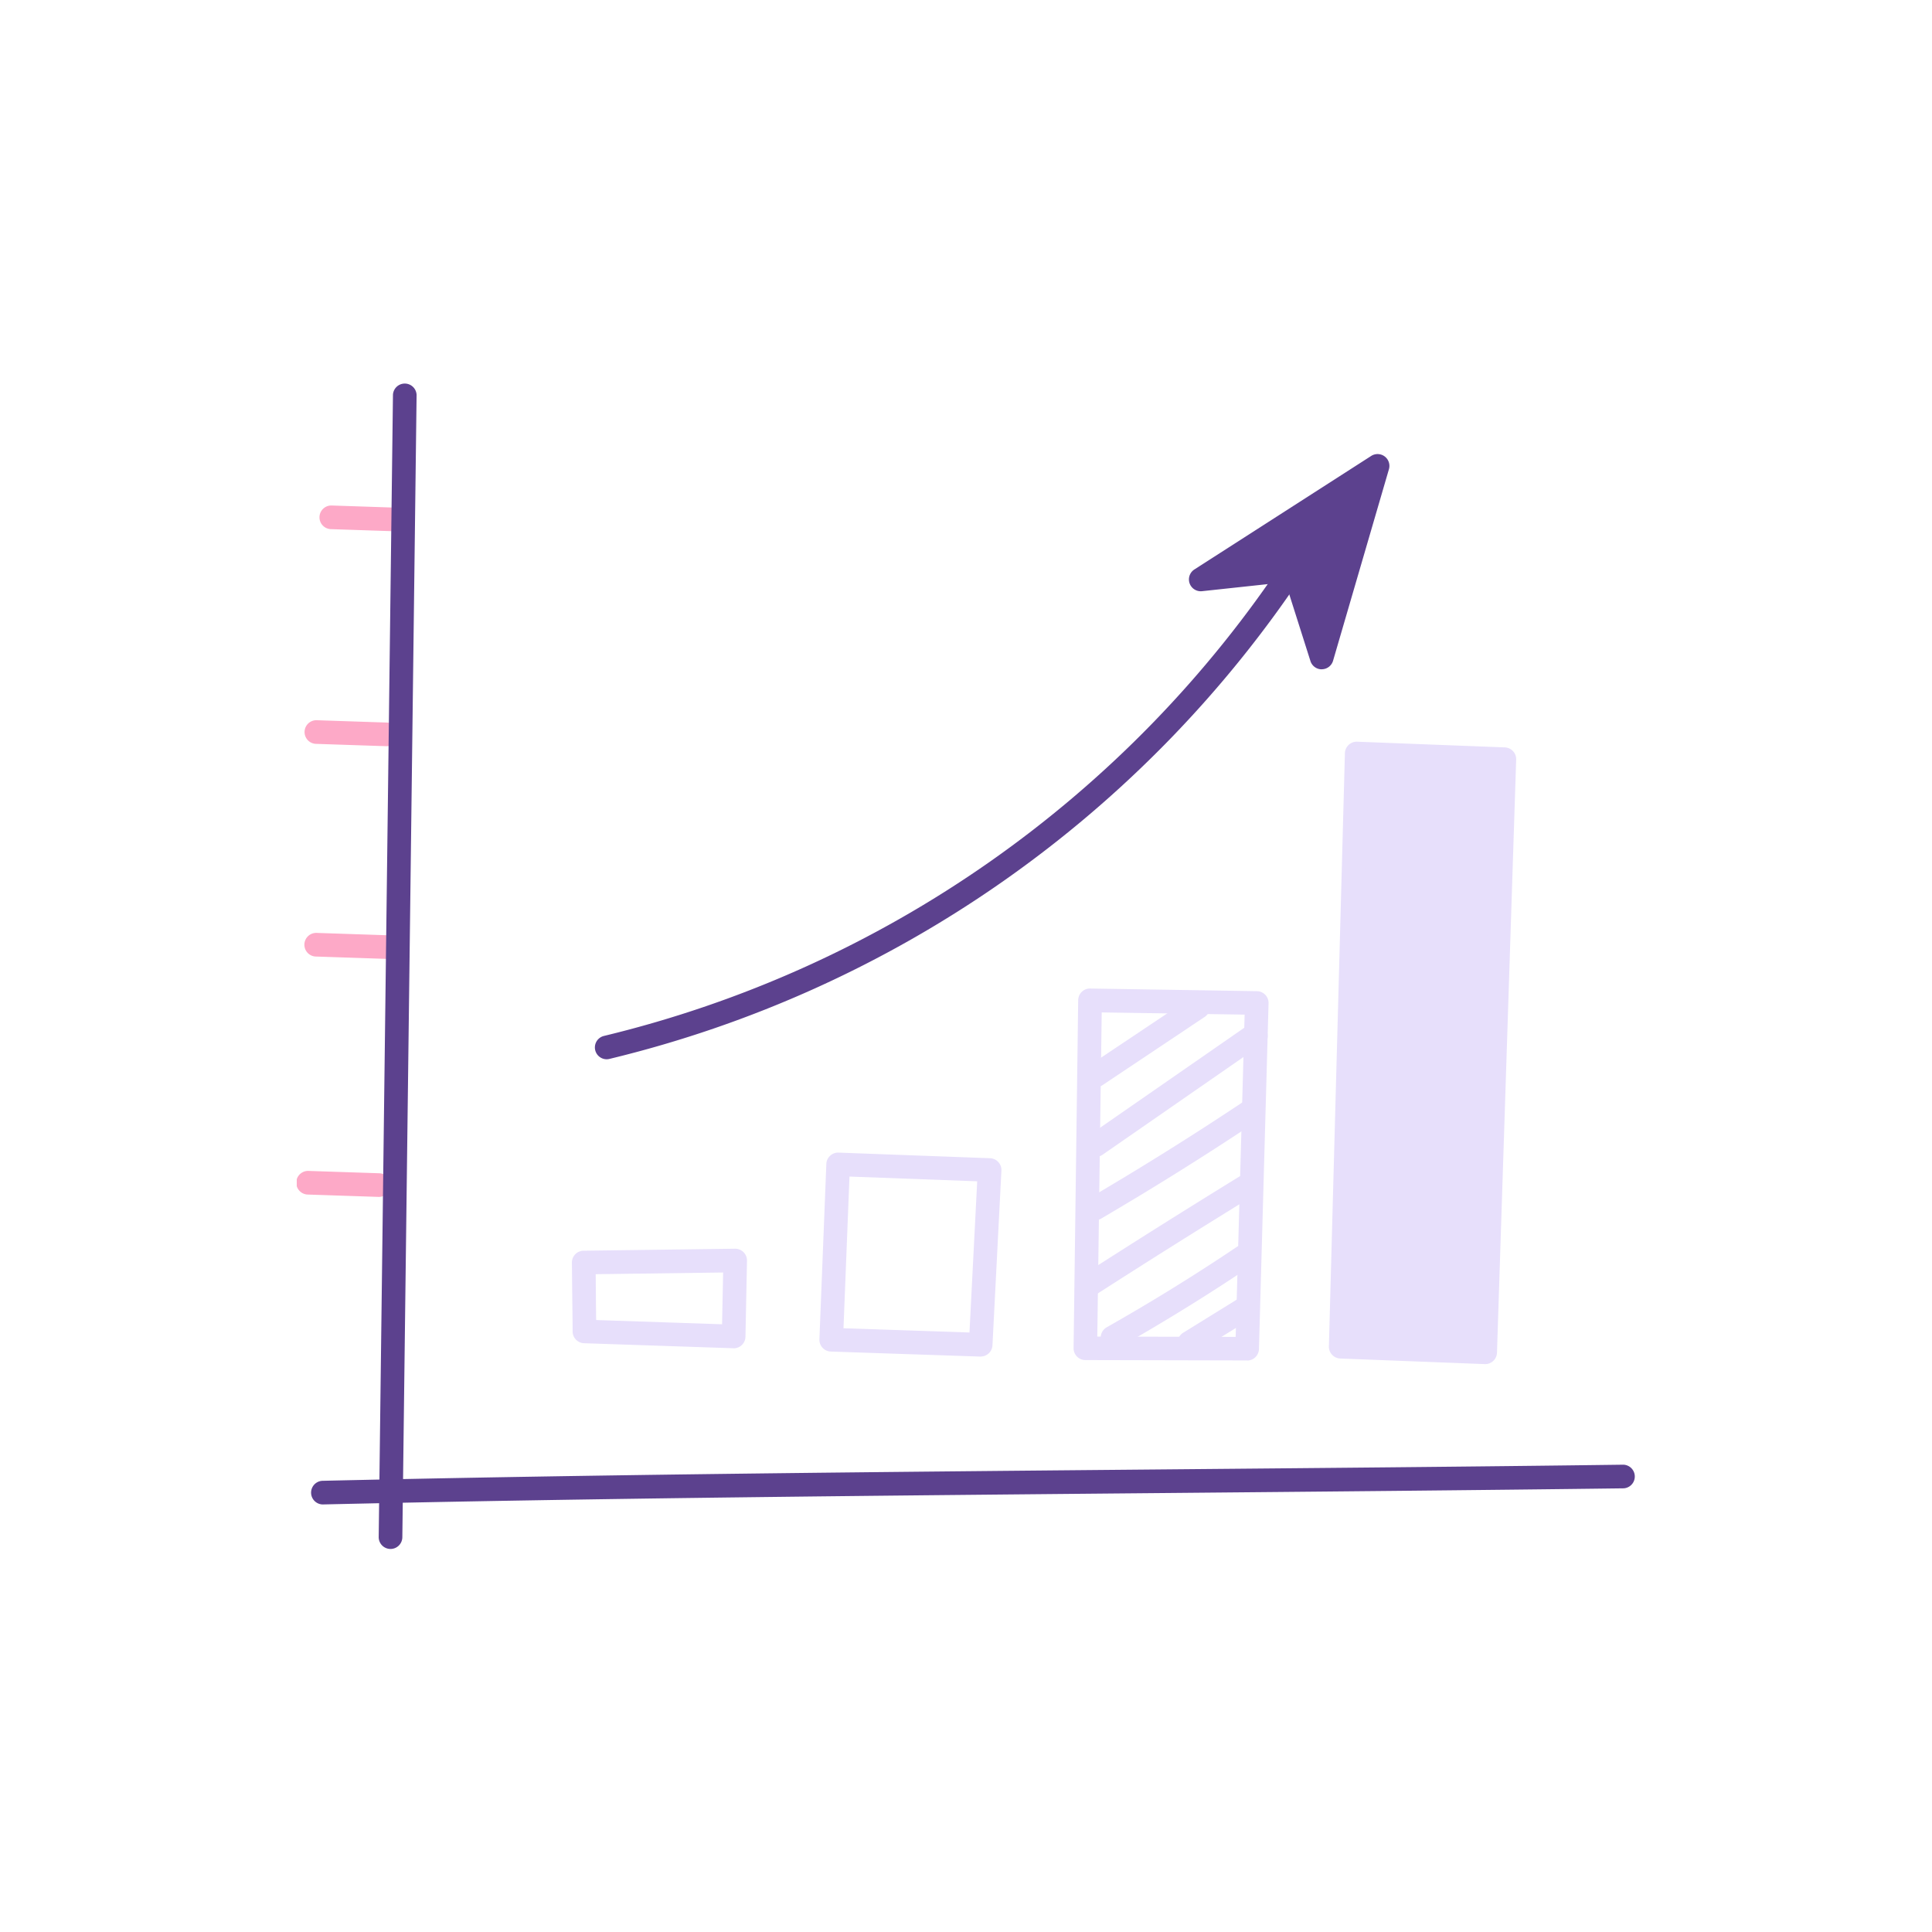 <?xml version="1.0"?>
<svg xmlns="http://www.w3.org/2000/svg" xmlns:xlink="http://www.w3.org/1999/xlink" width="73" height="73" viewBox="0 0 73 73">
  <defs>
    <clipPath id="clip-path">
      <rect id="Rectangle_7418" data-name="Rectangle 7418" width="50.574" height="44.054" fill="none"/>
    </clipPath>
    <clipPath id="clip-icon-comptabilite_1">
      <rect width="73" height="73"/>
    </clipPath>
  </defs>
  <g id="icon-comptabilite_1" data-name="icon-comptabilite &#x2013; 1" clip-path="url(#clip-icon-comptabilite_1)">
    <g id="Groupe_526" data-name="Groupe 526" transform="translate(11.213 14.473)">
      <g id="Groupe_525" data-name="Groupe 525" clip-path="url(#clip-path)">
        <path id="Trac&#xE9;_7361" data-name="Trac&#xE9; 7361" d="M259.544,204.942a.447.447,0,0,1-.248-.818l3.863-2.581a.447.447,0,1,1,.5.743l-3.863,2.581a.446.446,0,0,1-.248.075" transform="translate(-229.35 -178.338)" fill="#e7dffb"/>
        <path id="Trac&#xE9;_7362" data-name="Trac&#xE9; 7362" d="M259.558,215.746a.447.447,0,0,1-.255-.814l5.87-4.07.007-.006a.566.566,0,0,1,.486-.147.472.472,0,0,1,.381.493.492.492,0,0,1-.437.469l-.039,0-5.76,3.994a.445.445,0,0,1-.254.08" transform="translate(-229.362 -186.508)" fill="#e7dffb"/>
        <path id="Trac&#xE9;_7363" data-name="Trac&#xE9; 7363" d="M259.3,240.318a.447.447,0,0,1-.226-.832c1.965-1.152,3.921-2.375,5.812-3.635a.514.514,0,0,1,.621.009.467.467,0,0,1,.131.552.48.48,0,0,1-.411.285c-1.857,1.234-3.774,2.431-5.7,3.56a.445.445,0,0,1-.225.061m6.335-4.126h0m0,0h0Z" transform="translate(-229.134 -208.685)" fill="#e7dffb"/>
        <path id="Trac&#xE9;_7364" data-name="Trac&#xE9; 7364" d="M256.628,264.568a.447.447,0,0,1-.242-.822c2.023-1.3,4.088-2.6,6.139-3.859a.447.447,0,1,1,.468.761c-2.046,1.256-4.106,2.551-6.123,3.849a.444.444,0,0,1-.241.071" transform="translate(-226.768 -229.991)" fill="#e7dffb"/>
        <path id="Trac&#xE9;_7365" data-name="Trac&#xE9; 7365" d="M265.013,287.6a.447.447,0,0,1-.22-.835c1.671-.946,3.327-1.969,4.921-3.04a.447.447,0,0,1,.5.741c-1.613,1.084-3.288,2.119-4.979,3.076a.445.445,0,0,1-.22.058" transform="translate(-234.191 -251.086)" fill="#e7dffb"/>
        <path id="Trac&#xE9;_7366" data-name="Trac&#xE9; 7366" d="M290.338,302.733a.447.447,0,0,1-.235-.827l2.125-1.313a.447.447,0,0,1,.469.76l-2.125,1.313a.444.444,0,0,1-.234.067" transform="translate(-256.608 -266.023)" fill="#e7dffb"/>
        <path id="Trac&#xE9;_7367" data-name="Trac&#xE9; 7367" d="M96.66,288.634h-.015l-5.637-.19a.447.447,0,0,1-.431-.442c0-.444-.009-.9-.014-1.347L90.55,285.4a.446.446,0,0,1,.441-.451l5.722-.076a.452.452,0,0,1,.323.132.446.446,0,0,1,.13.324l-.058,2.87a.447.447,0,0,1-.447.438m-5.195-1.069,4.758.16.04-1.956-4.815.064.008.813c0,.307.006.614.009.919" transform="translate(-80.154 -252.164)" fill="#e7dffb"/>
        <path id="Trac&#xE9;_7368" data-name="Trac&#xE9; 7368" d="M178.094,260.953h-.015l-5.647-.19A.447.447,0,0,1,172,260.3l.262-6.625a.446.446,0,0,1,.463-.429l5.723.212a.447.447,0,0,1,.429.469l-.338,6.6a.447.447,0,0,1-.446.424m-5.183-1.068,4.76.16.292-5.713-4.826-.179Z" transform="translate(-152.252 -224.168)" fill="#e7dffb"/>
        <path id="Trac&#xE9;_7369" data-name="Trac&#xE9; 7369" d="M349.046,144.543l.725-22.41-5.578-.215-.605,22.414Z" transform="translate(-304.141 -107.921)" fill="#e7dffb"/>
        <path id="Trac&#xE9;_7370" data-name="Trac&#xE9; 7370" d="M345.6,141.546h-.017l-5.458-.211a.447.447,0,0,1-.429-.458l.605-22.414a.447.447,0,0,1,.464-.434l5.578.215a.447.447,0,0,1,.429.461l-.725,22.41a.447.447,0,0,1-.446.432m-5-1.086,4.567.176.7-21.517-4.683-.18Z" transform="translate(-300.697 -104.477)" fill="#e7dffb"/>
        <path id="Trac&#xE9;_7371" data-name="Trac&#xE9; 7371" d="M262.21,213.313h0l-6.115-.014a.447.447,0,0,1-.446-.452l.174-13.147a.447.447,0,0,1,.135-.314.441.441,0,0,1,.318-.126l6.3.1a.446.446,0,0,1,.44.459l-.363,13.064a.447.447,0,0,1-.446.434m-5.662-.906,5.228.012.339-12.177-5.4-.083Z" transform="translate(-226.297 -176.382)" fill="#e7dffb"/>
        <path id="Trac&#xE9;_7372" data-name="Trac&#xE9; 7372" d="M5.036,357.479a.447.447,0,0,1-.01-.893c10.47-.239,20.876-.333,31.894-.432,5.625-.051,11.441-.1,17.265-.177h.006a.447.447,0,0,1,.006.893c-5.826.074-11.643.126-17.268.177-11.014.1-21.418.193-31.881.432h-.01" transform="translate(-4.063 -315.107)" fill="#5c418e"/>
        <path id="Trac&#xE9;_7373" data-name="Trac&#xE9; 7373" d="M10.5,41.281h-.015l-2.672-.089a.447.447,0,0,1,.015-.893h.015l2.672.089a.447.447,0,0,1-.014.893" transform="translate(-6.535 -35.672)" fill="#fda9c7"/>
        <path id="Trac&#xE9;_7374" data-name="Trac&#xE9; 7374" d="M5.591,111.948H5.575L2.9,111.859a.447.447,0,0,1,.03-.893l2.672.089a.447.447,0,0,1-.015.893" transform="translate(-2.188 -98.226)" fill="#fda9c7"/>
        <path id="Trac&#xE9;_7375" data-name="Trac&#xE9; 7375" d="M5.76,181.944H5.745l-2.672-.089a.447.447,0,1,1,.03-.893l2.672.089a.447.447,0,0,1-.015.893" transform="translate(-2.338 -160.185)" fill="#fda9c7"/>
        <path id="Trac&#xE9;_7376" data-name="Trac&#xE9; 7376" d="M3.119,260.277H3.1l-2.672-.089a.447.447,0,1,1,.03-.893l2.672.089a.447.447,0,0,1-.015.893" transform="translate(0 -229.525)" fill="#fda9c7"/>
        <path id="Trac&#xE9;_7377" data-name="Trac&#xE9; 7377" d="M304.186,27.267,297.5,31.558l3.515-.378,1.056,3.328Z" transform="translate(-263.346 -24.137)" fill="#5c418e"/>
        <path id="Trac&#xE9;_7378" data-name="Trac&#xE9; 7378" d="M298.631,31.511a.447.447,0,0,1-.426-.311l-.946-2.98-3.152.339a.447.447,0,0,1-.289-.82l6.683-4.291a.447.447,0,0,1,.67.5l-2.112,7.24a.447.447,0,0,1-.424.321h-.005m-1.056-4.221A.446.446,0,0,1,298,27.6l.613,1.93,1.367-4.687-4.087,2.624,1.634-.176.048,0" transform="translate(-259.903 -20.694)" fill="#5c418e"/>
        <path id="Trac&#xE9;_7379" data-name="Trac&#xE9; 7379" d="M98.514,74.629a.447.447,0,0,1-.1-.881,42.96,42.96,0,0,0,25.782-18.1.447.447,0,1,1,.747.489A43.862,43.862,0,0,1,98.618,74.617a.446.446,0,0,1-.1.012" transform="translate(-86.809 -49.078)" fill="#5c418e"/>
        <path id="Trac&#xE9;_7380" data-name="Trac&#xE9; 7380" d="M27.422,44.054h-.006a.447.447,0,0,1-.441-.452L27.514.441a.447.447,0,0,1,.893.011l-.539,43.161a.447.447,0,0,1-.447.441" transform="translate(-23.879 0)" fill="#5c418e"/>
      </g>
    </g>
  </g>
</svg>

